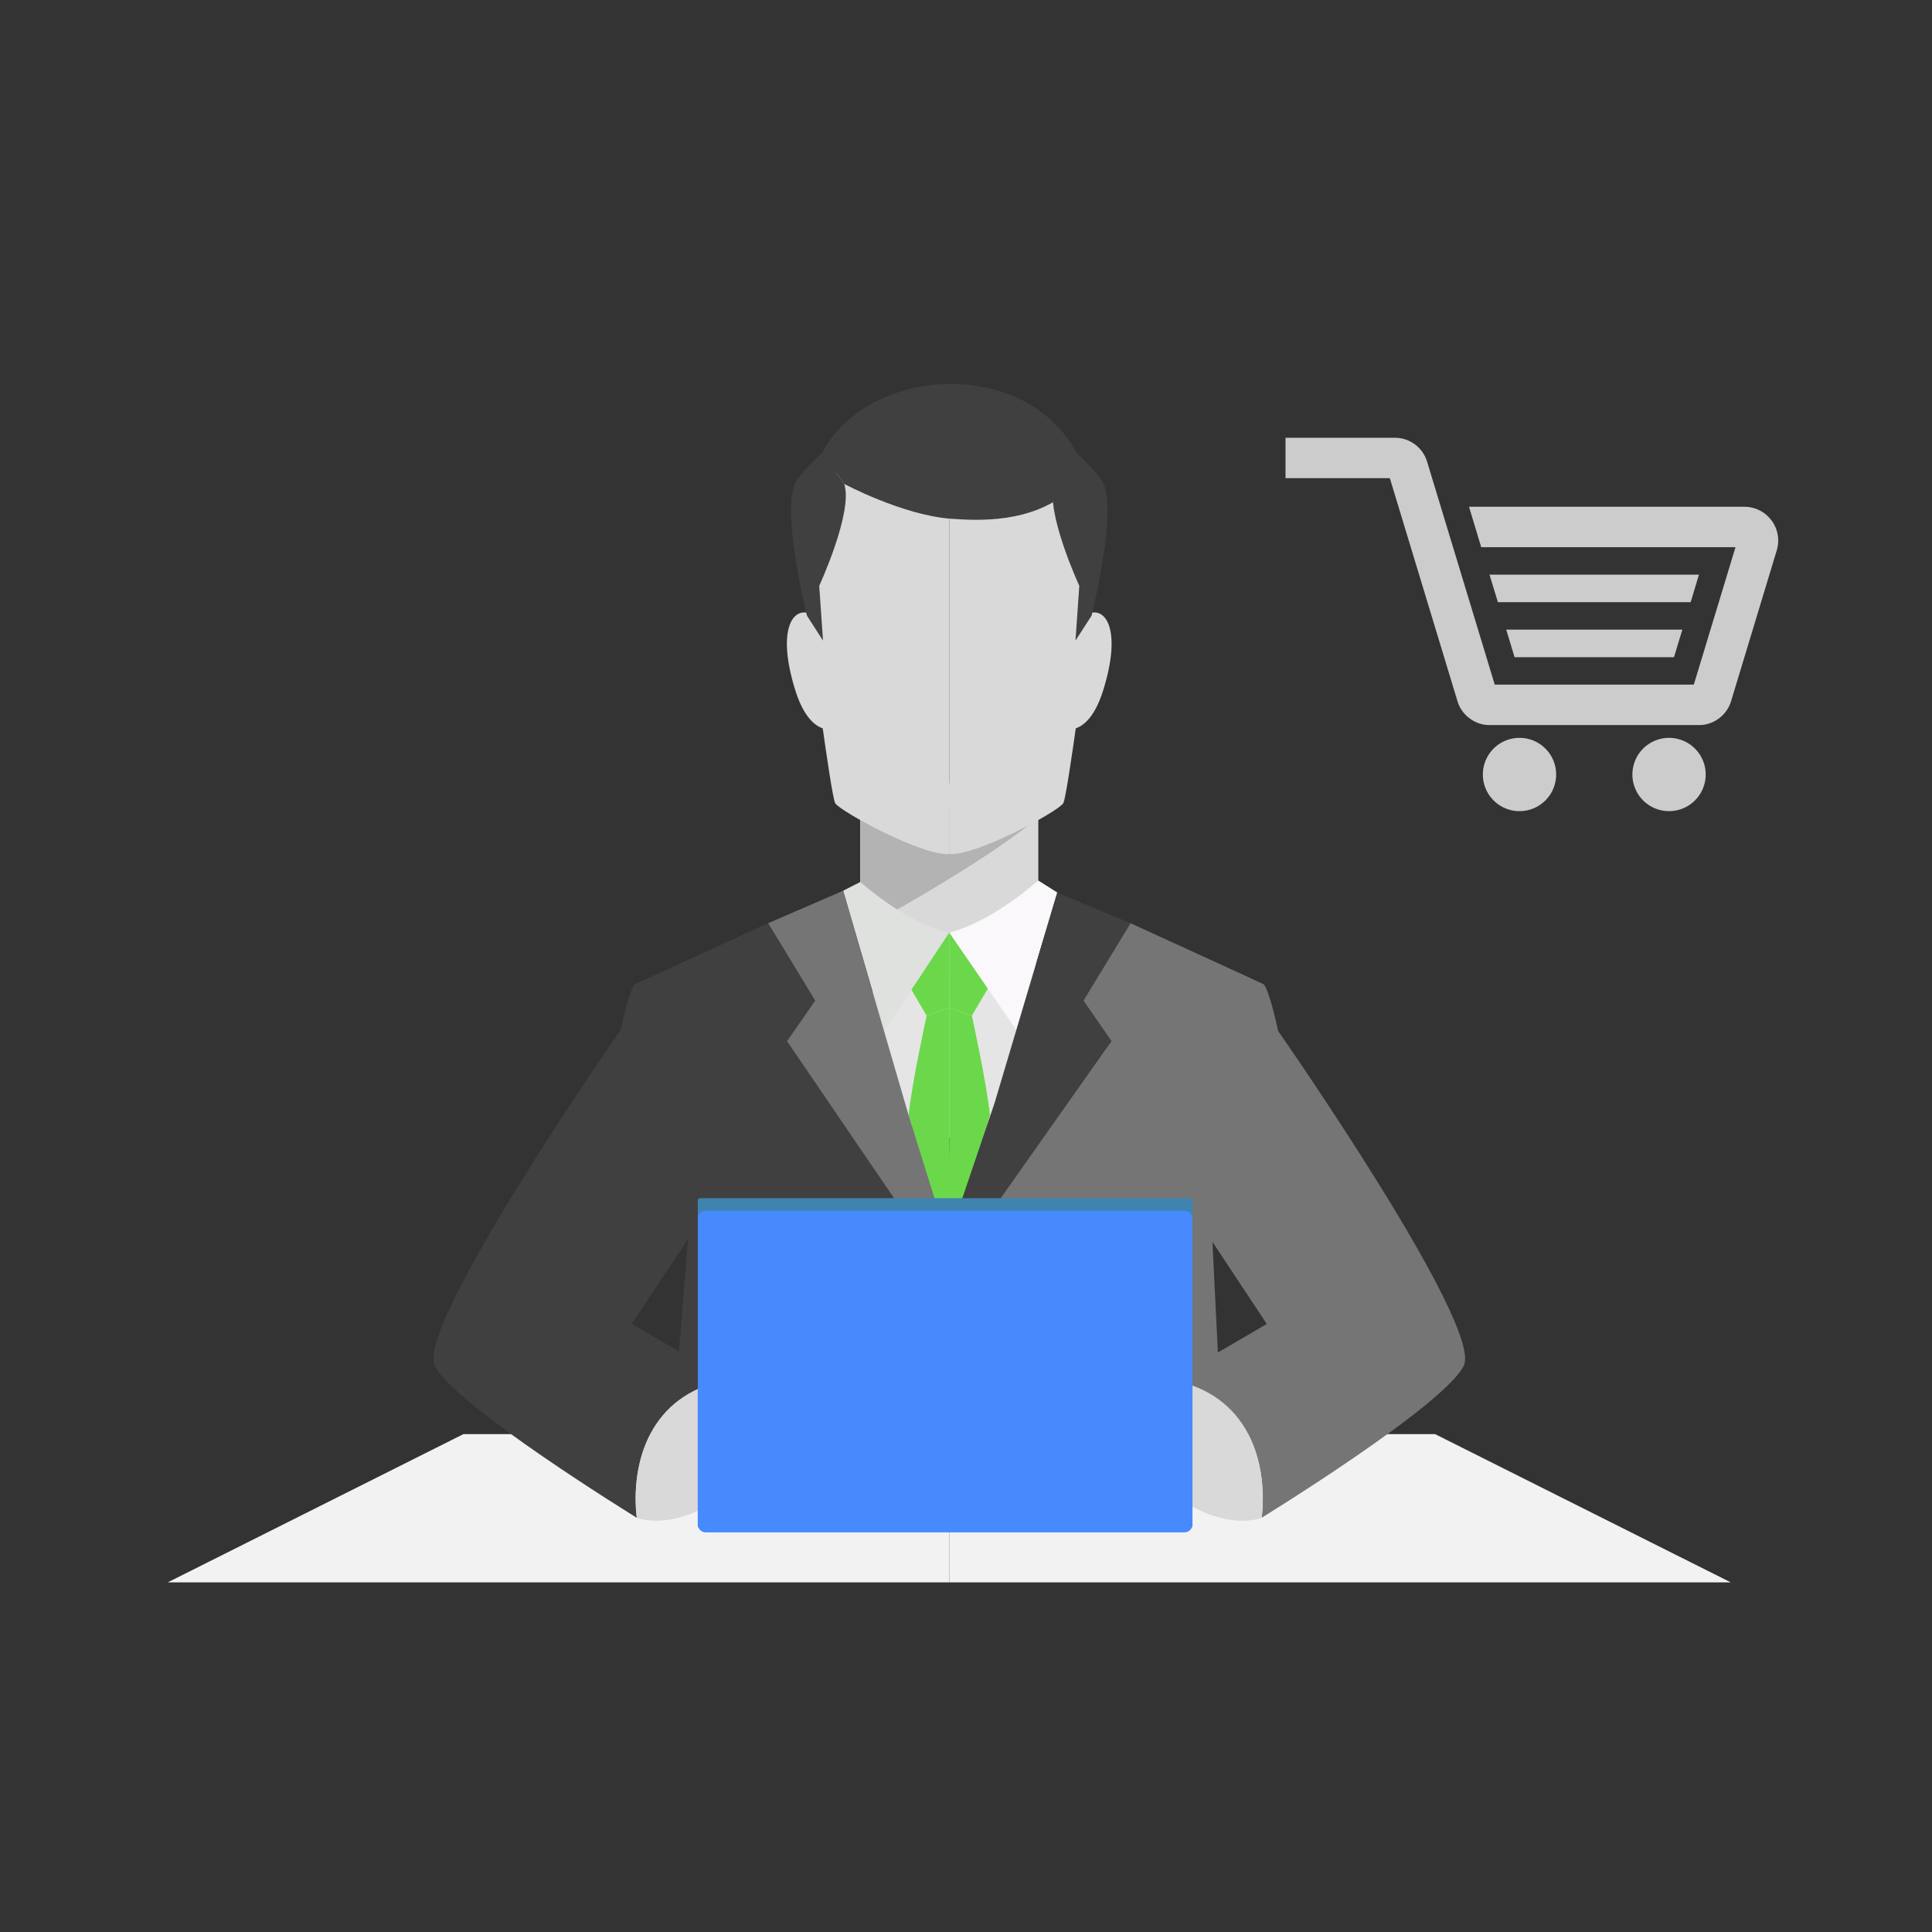 <svg xmlns="http://www.w3.org/2000/svg" width="428" height="428" viewBox="0 0 428 428">
  <rect x="0" y="0" width="428" height="428" fill="#333333" stroke="none"/>
  <g id="Group_15667" data-name="Group 15667" transform="translate(-1081 -2140)">
    <rect id="Rectangle_4087" data-name="Rectangle 4087" width="428" height="428" transform="translate(1081 2140)" fill="none"/>
    <g id="Group_417" data-name="Group 417" transform="translate(1118.16 2225.051)">
      <g id="Group_380" data-name="Group 380" transform="translate(0)">
        <path id="Path_1000" data-name="Path 1000" d="M1210.13,6802.926H1102.513L1037,6835.773h173.13Z" transform="translate(-1037 -6570.279)" fill="#f2f2f2"/>
        <path id="Path_1001" data-name="Path 1001" d="M1085.725,6802.926h107.614l65.516,32.848h-173.13Z" transform="translate(-912.595 -6570.279)" fill="#f2f2f2"/>
        <path id="Path_1002" data-name="Path 1002" d="M1079.308,6799.133c1.514-12.3,8.109-23.844,18.417-24.973,10.3-1.109,24.993-5.307,25.59,7.884s-3.045,32.675-12.059,33.279S1078.032,6809.5,1079.308,6799.133Z" transform="translate(-929.102 -6647.592)" fill="#e5e5e5"/>
        <path id="Path_1003" data-name="Path 1003" d="M1099.9,6769.447l-19.724-9.89v44.712s7.63,9.154,19.724,9.154c14.295,0,19.727-8.427,19.727-8.427V6766.16Z" transform="translate(-926.767 -6681.003)" fill="#d9d9d9"/>
        <path id="Path_1004" data-name="Path 1004" d="M1119.625,6767.5s-9.434,8.683-39.452,25.007l.057-29.232Z" transform="translate(-926.767 -6671.525)" fill="#b3b3b3"/>
        <path id="Path_1005" data-name="Path 1005" d="M1094.485,6771.659v16.626l-5.01,1.79-7.181-12.222S1089.049,6772.1,1094.485,6771.659Z" transform="translate(-921.354 -6650.113)" fill="#6bd84b"/>
        <path id="Path_1006" data-name="Path 1006" d="M1082.908,6768.5l-3.8,1.936,9.061,31.081,14.444-21.811S1094.52,6778.482,1082.908,6768.5Z" transform="translate(-929.484 -6658.162)" fill="#dfe1de"/>
        <path id="Path_1007" data-name="Path 1007" d="M1077.694,6781.99s4.672,36.163,5.643,37.91,19.226,11.713,25.274,11.279v-87.475S1070.371,6727.808,1077.694,6781.99Z" transform="translate(-935.479 -6727.029)" fill="#d9d9d9"/>
        <path id="Path_1008" data-name="Path 1008" d="M1116.639,6780.766s-4.673,36.163-5.646,37.911-19.213,11.713-25.267,11.278v-87.474S1121.691,6734.881,1116.639,6780.766Z" transform="translate(-912.594 -6725.805)" fill="#d9d9d9"/>
        <path id="Path_1009" data-name="Path 1009" d="M1092.891,6777.476s5.348,2,8.638-8.541c3.787-12.121,1.165-17.569-2.264-17.22a7.254,7.254,0,0,0-2.878.787,6.9,6.9,0,0,0-2.963,3.871Z" transform="translate(-894.297 -6701.071)" fill="#d9d9d9"/>
        <path id="Path_1010" data-name="Path 1010" d="M1086.111,6777.476s-5.344,2-8.645-8.541c-3.791-12.121-1.169-17.569,2.27-17.22a7.329,7.329,0,0,1,2.882.787,6.922,6.922,0,0,1,2.959,3.871Z" transform="translate(-938.44 -6701.071)" fill="#d9d9d9"/>
        <path id="Path_1011" data-name="Path 1011" d="M1076.584,6748.991c-2.647,7.27,2.807,28.894,2.807,28.894l3.557,5.515-.839-12.135s7.607-16.48,5.529-22.578l-4.818-6.962S1077.444,6746.624,1076.584,6748.991Z" transform="translate(-937.784 -6726.539)" fill="#404040"/>
        <path id="Path_1012" data-name="Path 1012" d="M1103.6,6748.991c2.643,7.27-2.81,28.894-2.81,28.894l-3.561,5.515.846-12.135s-7.611-16.48-5.543-22.578l4.832-6.962S1102.733,6746.624,1103.6,6748.991Z" transform="translate(-896.134 -6726.539)" fill="#404040"/>
        <path id="Path_1013" data-name="Path 1013" d="M1105.913,6737.451c-9.16-.022-22.4,4.157-28.1,15.186l4.818,6.962s12.952,6.917,23.626,7.718c6.7.491,17.429.813,25.583-5.65l2.164-9.029S1127.393,6737.492,1105.913,6737.451Z" transform="translate(-932.782 -6737.451)" fill="#404040"/>
        <path id="Path_1014" data-name="Path 1014" d="M1085.725,6771.659v16.626l5.014,1.79,7.181-12.222S1091.165,6772.1,1085.725,6771.659Z" transform="translate(-912.594 -6650.113)" fill="#6bd84b"/>
        <path id="Path_1015" data-name="Path 1015" d="M1105.453,6768.412l4.207,2.659-9.082,30.461-14.853-21.587S1093.848,6778.393,1105.453,6768.412Z" transform="translate(-912.594 -6658.399)" fill="#faf8fa"/>
        <path id="Path_1016" data-name="Path 1016" d="M1105.915,6797.207l4.158-5.988,2.082-2.992-7.554-12.436-2.825-4.644-.043-.076s-29.488,13.47-29.534,13.525c-2.1,2.284-5.909,22.642-8.457,40.31l21.319,2.88-3.741,46.191,76.778-9.87Z" transform="translate(-968.721 -6651.608)" fill="#404040"/>
        <path id="Path_1017" data-name="Path 1017" d="M1126.033,6797.207l-42.024,55.276,65.984,21.494-2.4-49.071h20.623c-2.548-17.668-6.353-38.025-8.468-40.31-.036-.056-29.506-13.525-29.506-13.525l-10.436,17.155Z" transform="translate(-916.975 -6651.608)" fill="#757575"/>
        <path id="Path_1018" data-name="Path 1018" d="M1092.2,6829.018v-52.681l-5.01,1.792s-3.215,14.572-4,22.013l3.294,11.321Z" transform="translate(-919.071 -6638.164)" fill="#6bd84b"/>
        <path id="Path_1019" data-name="Path 1019" d="M1091.672,6811.463l3.3-11.321c-.792-7.44-4.008-22.013-4.008-22.013l-5.014-1.792V6806.5l-.319,20.524Z" transform="translate(-912.824 -6638.164)" fill="#6bd84b"/>
        <path id="Path_1020" data-name="Path 1020" d="M1084.857,6793.391l-2.082,2.991-4.154,5.987,35.932,52.739v-7.482l-9.015-28.876-11.125-38.173-3.363-11.528-16.617,7.188,2.87,4.719Z" transform="translate(-941.423 -6656.771)" fill="#757575"/>
        <path id="Path_1021" data-name="Path 1021" d="M1121.882,6802.088l-6.225-8.979,10.434-17.155-16.2-6.794-3.317,11.109L1096,6815.775l-10.361,30.586v7.132Z" transform="translate(-912.824 -6656.489)" fill="#404040"/>
        <path id="Path_1022" data-name="Path 1022" d="M1095.012,6777.734s-45.591,65.51-41.14,74.4c4.435,8.89,44.746,33.651,44.746,33.651s-4.136-25.378,20.008-30.589l-21.124-12.35,17.426-26.335Z" transform="translate(-994.701 -6634.601)" fill="#404040"/>
        <path id="Path_1023" data-name="Path 1023" d="M1066.417,6830.769s6.073,2.637,15.6-2.6,16.249,4.854,16.249,4.854l14.383-17.747s1.592-20.48-26.22-15.1C1069.128,6803.524,1065.071,6818.5,1066.417,6830.769Z" transform="translate(-962.499 -6579.584)" fill="#d9d9d9"/>
        <path id="Path_1024" data-name="Path 1024" d="M1123.232,6777.794s45.545,65.289,41.1,74.177-44.767,33.651-44.767,33.651,4.15-25.377-19.994-30.59l21.134-12.347-17.432-26.337Z" transform="translate(-877.235 -6634.436)" fill="#757575"/>
        <path id="Path_1025" data-name="Path 1025" d="M1138.42,6830.769s-6.062,2.637-15.584-2.6-16.249,4.854-16.249,4.854l-14.38-17.747s-1.581-20.48,26.22-15.1C1135.72,6803.524,1139.778,6818.5,1138.42,6830.769Z" transform="translate(-896.086 -6579.584)" fill="#d9d9d9"/>
        <path id="Rectangle_518" data-name="Rectangle 518" d="M.5,0H109.086a.5.5,0,0,1,.5.5V72.553a.5.5,0,0,1-.5.5H.5a.5.5,0,0,1-.5-.5V.5A.5.5,0,0,1,.5,0Z" transform="translate(117.423 180.39)" fill="#3f84af"/>
        <path id="Path_1026" data-name="Path 1026" d="M1179.629,6858.516a1.76,1.76,0,0,1-1.784,1.729H1071.831a1.762,1.762,0,0,1-1.784-1.729v-67.78a1.761,1.761,0,0,1,1.784-1.735h106.014a1.758,1.758,0,0,1,1.784,1.735Z" transform="translate(-952.623 -6605.831)" fill="#478afe"/>
      </g>
      <path id="Path_1027" data-name="Path 1027" d="M347.872,1396.166h-46.31a7.2,7.2,0,0,1-4.443-1.482,7.31,7.31,0,0,1-2.7-3.814l-14.983-49.4H256.323v-8.946h24.23a7.446,7.446,0,0,1,7.135,5.289l14.987,49.393h44.1l9.237-30.449H299.681l-2.708-8.949h61.052a7.49,7.49,0,0,1,7.135,9.624l-10.128,33.439a7.4,7.4,0,0,1-2.692,3.814A7.268,7.268,0,0,1,347.872,1396.166Zm.044-33.319h-46.4l1.855,6.094H346.08Zm-3.678,12.177-1.855,6.1H307.066l-1.849-6.1ZM308.151,1399a8.118,8.118,0,1,0,8.127,8.147A8.111,8.111,0,0,0,308.151,1399Zm33.122,0a8.118,8.118,0,1,0,8.134,8.147A8.12,8.12,0,0,0,341.273,1399Z" transform="translate(-8.702 -1320.592)" fill="#ccc"/>
    </g>
  </g>
</svg>
